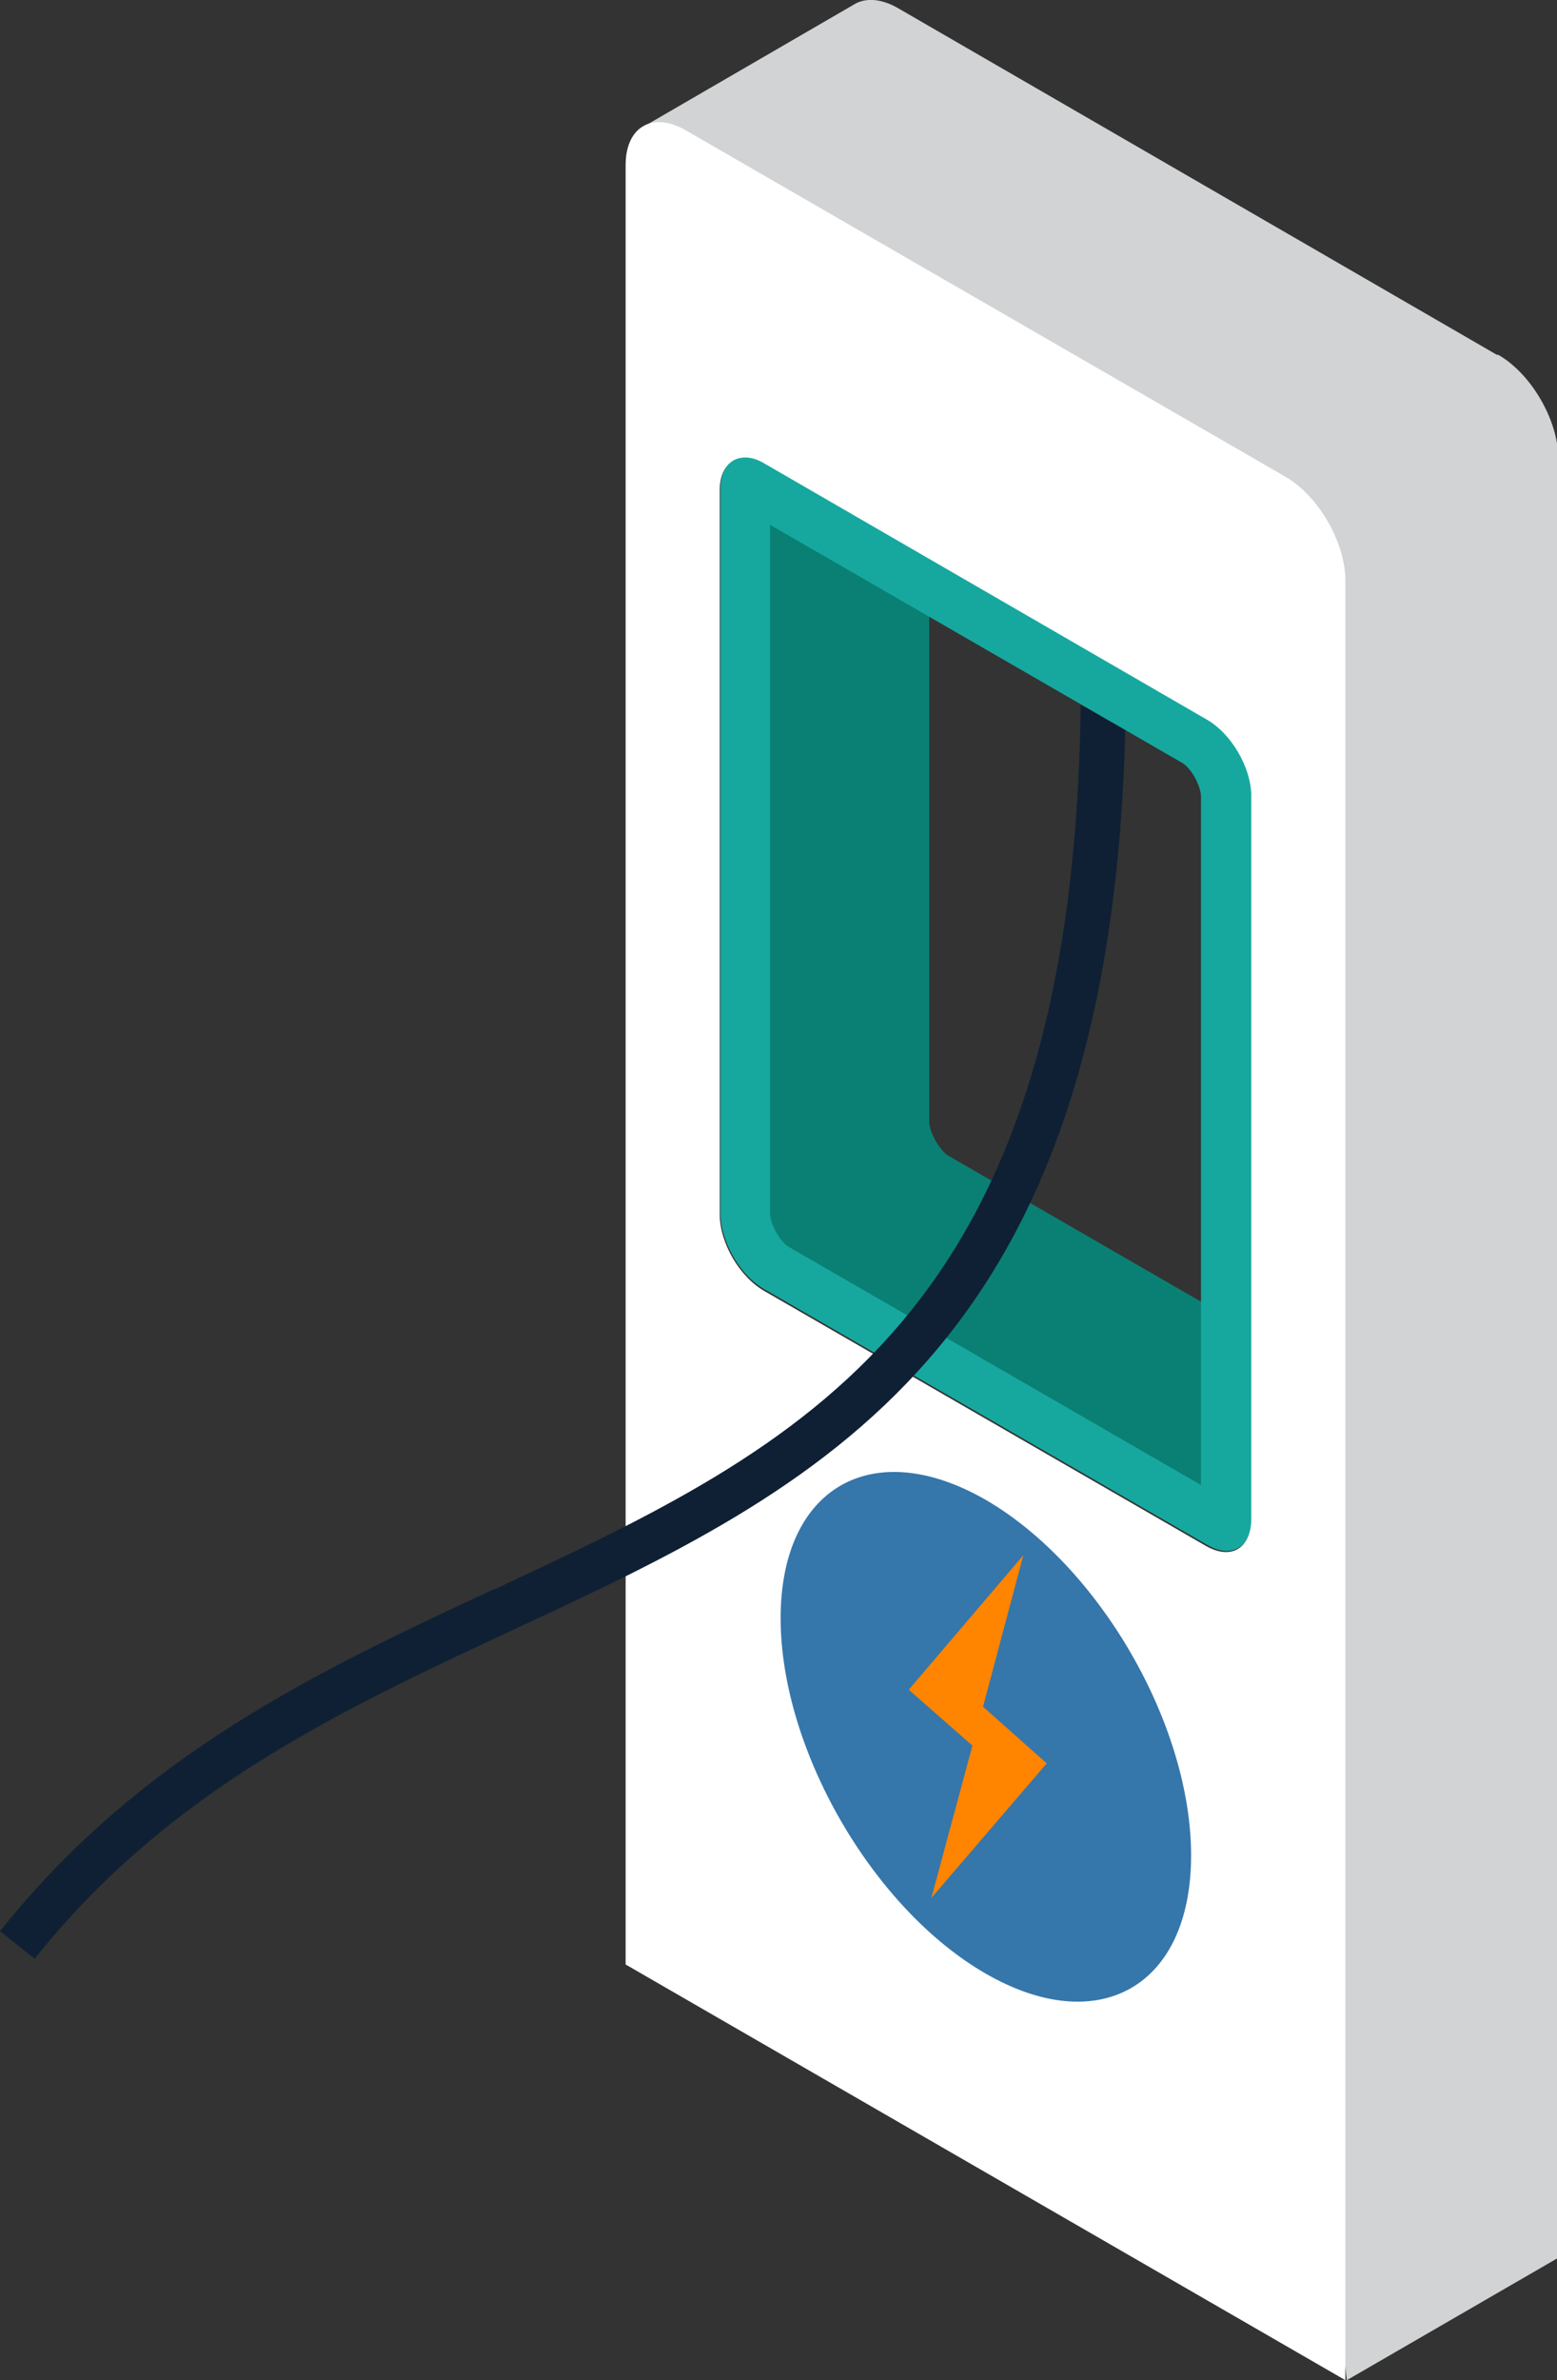 <?xml version="1.0" encoding="UTF-8"?><svg id="Layer_2" xmlns="http://www.w3.org/2000/svg" viewBox="0 0 22 33.61"><rect x="0" y="0" width="22" height="33.61" fill="#333333" stroke="none"/><defs><style>.cls-1{fill:#fff;}.cls-2{fill:#ff8400;}.cls-3{fill:#3576ab;}.cls-4{fill:#16a89f;}.cls-5{fill:#0a8074;}.cls-6{fill:#d1d3d4;}.cls-7{fill:#0f2034;}</style></defs><g id="Layer_1-2"><g><path class="cls-5" d="M19.29,8.87l-6.24-3.61c-.1-.05-.19-.08-.28-.08-.21,0-2.32,1.42-2.32,1.7v10.29c0,.4,1.23,1.41,1.58,1.61l7.18,3.79c.1,.06,.2,.09,.27,.09,.21,0,.44-2.21,.44-2.49V9.95c0-.39-.28-.88-.62-1.08Zm-.07,10.81l-5.82-3.36c-.13-.08-.27-.34-.27-.48V6.12l5.82,3.36c.13,.07,.27,.33,.27,.48v9.73Z"/><path class="cls-6" d="M21.15,5.01L12.68,.11c-.23-.13-.44-.14-.59-.06h0l-3,1.74,9.2,6.79-.24,16.1,.98,8.93,2.99-1.73V6.48c0-.54-.38-1.2-.85-1.47Z"/><path class="cls-1" d="M18.16,6.73L9.69,1.84c-.47-.27-.85-.05-.85,.49V27.74l10.17,5.87V8.2c0-.54-.38-1.2-.85-1.47Zm-.49,14.74c0,.4-.28,.56-.63,.36l-6.24-3.6c-.35-.2-.63-.68-.63-1.08V6.92c0-.4,.28-.56,.63-.36l6.24,3.61c.35,.2,.63,.69,.63,1.08v10.22Z"/><path class="cls-3" d="M13.93,21.18c-1.6-.92-2.9-.18-2.9,1.67s1.3,4.1,2.9,5.02c1.6,.92,2.9,.18,2.9-1.67s-1.3-4.09-2.9-5.02Z"/><polygon class="cls-2" points="14.46 21.96 12.84 23.86 13.74 24.65 13.16 26.8 14.79 24.9 13.89 24.1 14.46 21.96"/><path class="cls-4" d="M17.05,10.16l-6.24-3.61c-.1-.06-.19-.09-.28-.09-.21,0-.35,.16-.35,.45v10.22c0,.4,.28,.89,.63,1.08l6.24,3.6c.1,.06,.2,.09,.28,.09,.21,0,.35-.16,.35-.45V11.24c0-.4-.28-.88-.63-1.08Zm-.08,10.81l-5.82-3.36c-.13-.07-.27-.33-.27-.48V7.41l5.82,3.36c.13,.07,.27,.33,.27,.48v9.73Z"/><path class="cls-7" d="M6.98,22.44c-2.45,1.14-4.98,2.32-6.98,4.83l.49,.39c1.9-2.39,4.37-3.53,6.75-4.64,4.34-2.02,8.44-3.93,8.66-12.71l-.63-.36c-.11,8.68-3.91,10.45-8.3,12.5Z"/></g></g></svg>
